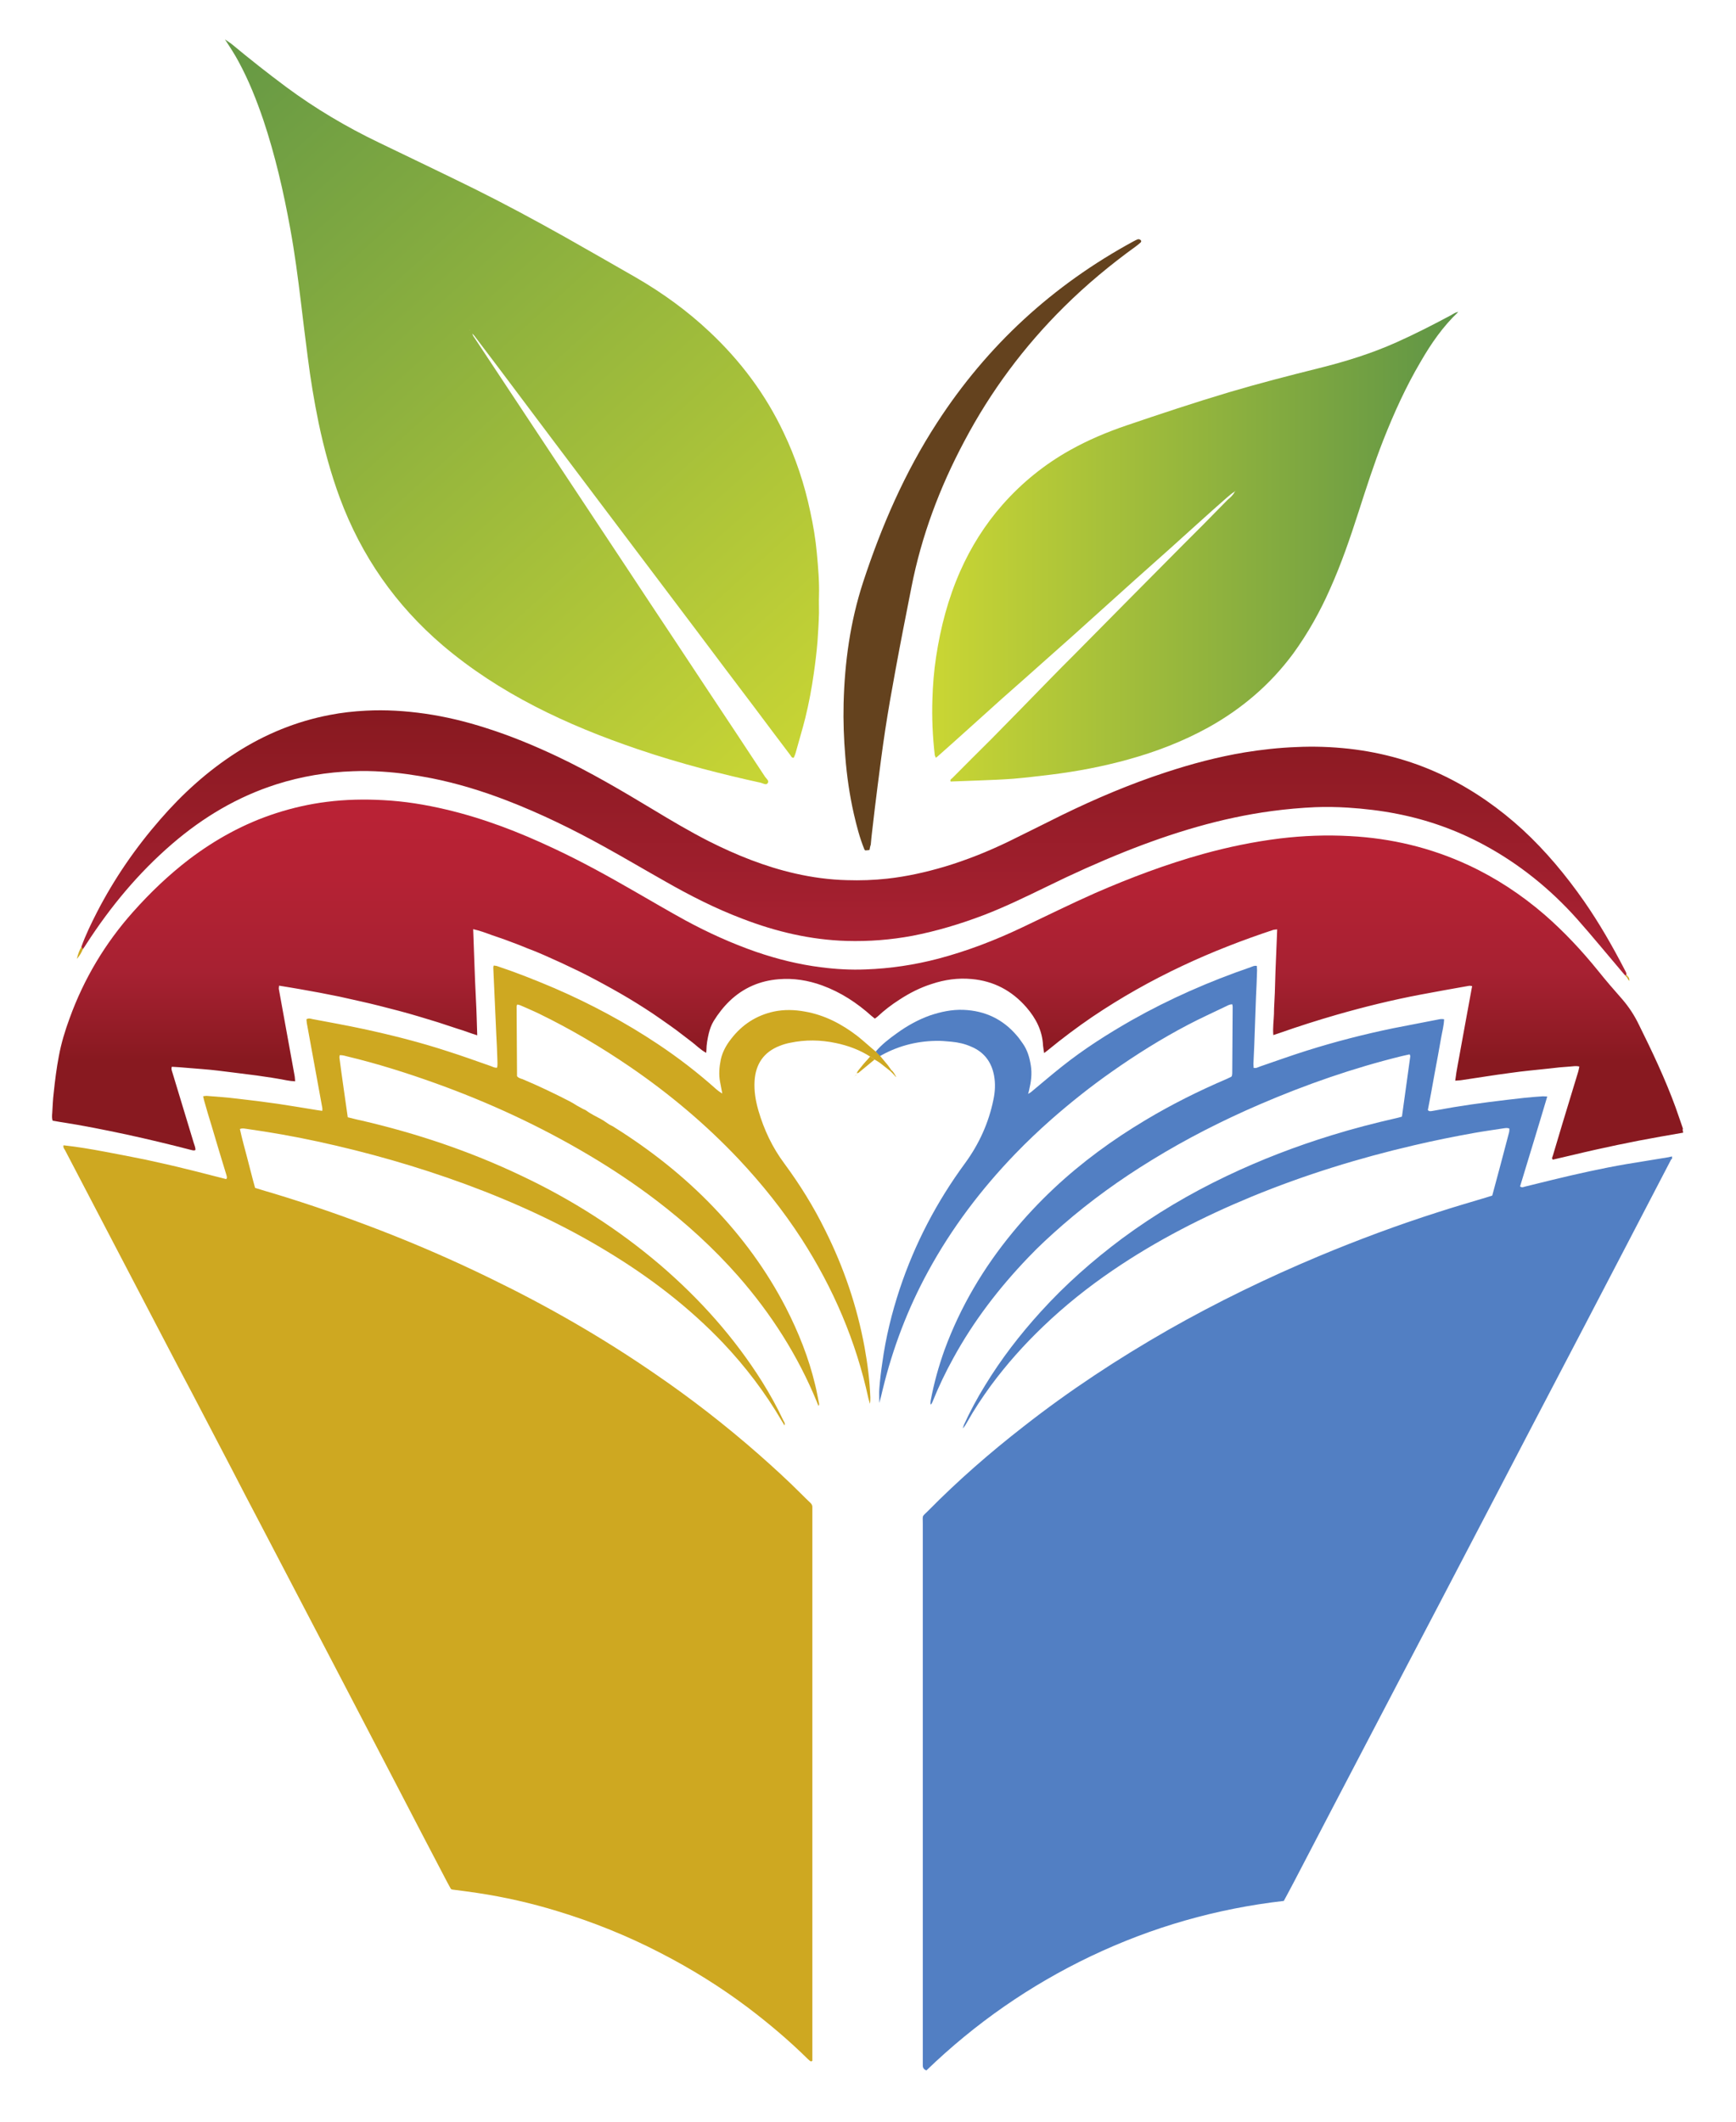 <?xml version="1.0" encoding="UTF-8"?>
<svg data-bbox="24.311 18.4 762.189 949.1" viewBox="0 0 811.2 991.7" xmlns="http://www.w3.org/2000/svg" data-type="ugc">
    <g>
        <switch>
            <g>
                <linearGradient y2="541.932" x2="405.184" y1="373.192" x1="405.184" gradientUnits="userSpaceOnUse" id="3dfc39d7-b54d-4b5d-b4b7-ff03590cdb1a">
                    <stop offset="0" stop-color="#ba2235"/>
                    <stop offset=".221" stop-color="#b52234"/>
                    <stop offset=".478" stop-color="#a72132"/>
                    <stop offset=".726" stop-color="#881920"/>
                </linearGradient>
                <path d="M786.5 529.3c-7 1.2-13.8 2.4-20.6 3.7-6.7 1.3-13.4 2.7-20.1 4.2-6.8 1.5-13.5 3.2-20.2 4.7-.6-.6-.2-1.2 0-1.8 3-10.1 6-20.1 9.1-30.2.9-3.1 1.9-6.1 2.8-9.2.2-.7.3-1.4.5-2.3-1.5-.4-3-.1-4.4 0-3.2.2-6.4.5-9.5.9-6.2.7-12.4 1.2-18.5 2.1-7.7 1-15.4 2.3-23 3.4-.8.1-1.6.1-2.6.2.6-5.1 1.7-9.9 2.5-14.7.9-4.9 1.8-9.9 2.7-14.8.9-4.8 1.8-9.7 2.7-14.7-.6-.1-1.1-.2-1.6-.1-7.5 1.3-15.1 2.7-22.6 4.1-13.2 2.5-26.2 5.7-39.1 9.4-9 2.6-17.8 5.4-26.6 8.5-.9.3-1.9.6-3 1-.3-3.5.2-6.7.3-9.9 0-3.3.3-6.6.4-9.8l.3-9.9c.1-3.3.3-6.6.4-9.8.1-3.3.3-6.5.4-10-.7.1-1.2.1-1.7.2-14.5 4.8-28.7 10.3-42.5 16.8-14.7 6.9-28.7 14.8-42.2 23.9-7.2 4.9-14.1 10.1-20.8 15.6-.5.4-1 .8-1.7 1.3-.2-1.4-.4-2.4-.5-3.4-.3-7-3.3-12.8-7.8-18-6.8-7.8-15.3-12.3-25.6-13.2-6.4-.6-12.6.3-18.6 2.3-5.4 1.7-10.5 4.3-15.2 7.4-3.6 2.3-7 4.9-10.2 7.9-.3.3-.7.5-1.2.9l-1.5-1.2c-6.9-6.2-14.4-11.1-23.1-14.3-6.6-2.4-13.4-3.5-20.4-2.9-8.7.7-16.4 4-22.8 10.1-2.9 2.8-5.4 6-7.5 9.4-1.1 1.8-1.8 3.8-2.3 5.8-.6 2.6-1.1 5.2-1.1 7.8 0 .3-.1.7-.1 1.3-2.8-1.5-4.7-3.6-7-5.3-2.4-1.8-4.8-3.7-7.2-5.5-2.4-1.7-4.7-3.4-7.2-5.1-2.4-1.7-4.8-3.3-7.3-4.9-2.5-1.6-4.9-3.1-7.4-4.6-2.6-1.5-5.2-3.1-7.8-4.5-2.5-1.4-5.1-2.8-7.7-4.2-2.6-1.4-5.2-2.7-7.8-4-2.7-1.3-5.4-2.6-8.2-3.9-2.7-1.2-5.3-2.4-8-3.6-2.7-1.2-5.4-2.3-8.1-3.3-2.7-1.1-5.4-2.2-8.2-3.2-2.8-1.1-5.7-2-8.5-3-2.7-1-5.4-2-8.5-2.7.2 5.7.4 11.1.6 16.6.2 5.5.4 10.9.7 16.4.3 5.4.4 10.9.6 16.6-3.3-1-6.2-2.2-9.3-3.1-3-1-6.1-2-9.1-3-3-.9-5.9-1.8-8.9-2.7-3.1-.9-6.1-1.8-9.2-2.6l-9.3-2.4c-3.1-.8-6.2-1.5-9.3-2.2-3.1-.7-6.2-1.4-9.4-2.1-3-.6-6.1-1.2-9.1-1.8-3.1-.6-6.3-1.1-9.4-1.7-3.1-.5-6.3-1.1-9.6-1.6 0 .6-.2 1.1-.1 1.6 2.4 13.4 4.9 26.8 7.3 40.2.2.9.2 1.8.3 2.9-2.7-.1-5-.7-7.4-1.1-2.3-.4-4.7-.8-7-1.1-2.4-.4-4.9-.7-7.3-1-2.4-.3-4.7-.6-7.1-.9-2.4-.3-4.9-.6-7.3-.9-2.4-.3-4.7-.5-7.1-.7-2.5-.2-4.9-.4-7.4-.6-2.4-.2-4.7-.4-7-.5-.4 1 0 1.8.2 2.5 3.3 11 6.7 22 10 33 .3 1.1.9 2.2.8 3.4-.7.4-1.4.1-1.9 0-10-2.6-20-5-30.1-7.2-10.3-2.2-20.7-4.3-31.2-5.9-1.2-.2-2.3-.4-3.5-.6-.4-1.2-.3-2.4-.2-3.5.2-3.2.3-6.4.7-9.6.6-5.7 1.3-11.4 2.4-17.1 1.1-6 2.9-11.9 5-17.6 6.7-18.5 16.6-35.1 29.7-49.8 8-9 16.6-17.2 26.1-24.5 12.4-9.4 25.8-16.8 40.7-21.6 7.7-2.5 15.7-4.3 23.7-5.3 8.7-1.1 17.5-1.3 26.3-.8 10 .5 19.8 2.1 29.5 4.4 17.4 4.1 34 10.5 50.1 18.1 13.1 6.1 25.7 13.1 38.2 20.3 7.8 4.5 15.5 9 23.3 13.3 10.7 5.8 21.7 10.8 33.2 14.8 9.9 3.4 20 5.9 30.3 7.2 7 .9 14 1.3 21 1 11.4-.4 22.7-2.1 33.8-5 13.6-3.6 26.6-8.6 39.2-14.6 11.4-5.4 22.7-11 34.2-16.1 16.3-7.1 33-13.4 50.2-18.2 11.9-3.3 24-5.8 36.2-7.3 10.8-1.3 21.7-1.7 32.5-1.1 19.3 1 37.9 5.4 55.5 13.6 12.9 6 24.7 13.8 35.5 23.1 9.2 8 17.5 16.9 25.1 26.3 3.6 4.5 7.4 8.9 11.2 13.2 3.2 3.7 5.8 7.7 7.9 12.1 6.2 12.5 12.2 25.2 17 38.3 1.2 3.3 2.3 6.7 3.5 10.1-.2.3-.1 1 .1 1.9z" fill="url(#3dfc39d7-b54d-4b5d-b4b7-ff03590cdb1a)"/>
                <linearGradient y2="355.509" x2="383.345" y1="10.661" x1="72.188" gradientUnits="userSpaceOnUse" id="5b1d6397-468f-47f6-b275-6dc357a6a323">
                    <stop offset="0" stop-color="#5e9446"/>
                    <stop offset="1" stop-color="#cad634"/>
                </linearGradient>
                <path d="M105.1 18.4c1.1.8 2.3 1.5 3.3 2.3 8.3 6.9 16.8 13.6 25.4 20 13.5 10 28 18.6 43.2 25.9 14.9 7.2 29.8 14.3 44.6 21.6 14.3 7.1 28.4 14.7 42.3 22.5 11.1 6.3 22.2 12.6 33.3 19 12.4 7.2 23.9 15.5 34.3 25.3 14.5 13.6 26.2 29.2 34.7 47.2 5.6 11.7 9.7 24 12.4 36.8 1.4 6.4 2.5 12.9 3.1 19.5.6 6.6 1.2 13.3 1 19.9-.1 2.6 0 5.3 0 8-.1 4.5-.4 8.9-.7 13.4-.4 4.9-1 9.8-1.7 14.7-1 7.1-2.3 14.1-4 21-1.4 5.6-3.1 11.1-4.6 16.6-.2.7-.5 1.3-.8 2-.9.1-1.2-.6-1.5-1.1-5.7-7.5-11.3-15-17-22.6-9.1-12-18.2-24.1-27.2-36.1-15-19.8-29.9-39.7-44.9-59.5-15.4-20.4-30.8-40.9-46.1-61.3-4.1-5.5-8.3-10.9-12.4-16.4-.3-.4-.7-.8-1.1-1.2.2.9.8 1.7 1.3 2.4 7.1 10.7 14.2 21.5 21.3 32.2 17 25.7 34 51.3 51 77 6.6 10 13.2 20 19.8 29.9 5.6 8.5 11.2 16.9 16.8 25.4 8.9 13.4 17.8 26.8 26.6 40.2.6.9 2.1 1.9 1.2 3-.7 1-2.1.1-3.1-.2-9.2-2-18.3-4.2-27.4-6.6-10.1-2.7-20.2-5.7-30.2-9.1-16.5-5.6-32.7-12.1-48.2-20.1-15.3-7.9-29.7-17.2-42.9-28.4-22-18.8-38-41.7-48.1-68.9-4.2-11.4-7.4-23.1-9.9-35-2.1-10.2-3.8-20.5-5.1-30.8-1.1-8.6-2.2-17.2-3.2-25.8-1.4-11.5-2.9-23-5-34.4-3.1-17.1-7-34-12.5-50.5-3.2-9.4-6.8-18.5-11.5-27.2-1.9-3.6-4.2-7.1-6.5-10.6zm114.6 136c0 .1.1.2 0 0 .1.2 0 .1 0 0s0-.1-.1-.2c0 0-.1 0-.1-.1 0 .1.1.2.2.3zm-1.1-1.6.1.1-.1-.1c-.2-.2-.4-.4-.6-.5-.1-.1-.1-.2-.2-.3.1.1.1.2.2.3.2.1.4.3.6.5z" fill="url(#5b1d6397-468f-47f6-b275-6dc357a6a323)"/>
                <linearGradient y2="255.328" x2="681.502" y1="255.328" x1="435.674" gradientUnits="userSpaceOnUse" id="66ea234a-6576-4cd6-9ec9-2adc1f24d809">
                    <stop offset="0" stop-color="#cad634"/>
                    <stop offset="1" stop-color="#5e9446"/>
                </linearGradient>
                <path d="M573.1 232.7c-8.8 7.7-17.4 15.6-26.1 23.4-11.3 10-22.5 20.1-33.7 30.2-8.2 7.4-16.4 14.8-24.7 22.1-6.7 6-13.5 12-20.3 18-5.7 5.1-11.4 10.3-17.1 15.4-4.3 3.9-8.7 7.8-13.1 11.7-.2.2-.4.3-.8.6-.2-.5-.4-.8-.5-1.2-1-8.7-1.4-17.5-1.1-26.2.2-6.6.7-13.1 1.7-19.6 2.1-13.9 5.6-27.3 11.3-40.2 5-11.3 11.6-21.8 19.8-31.1 9.1-10.3 19.6-18.8 31.6-25.5 8.4-4.7 17.2-8.4 26.3-11.5 15.9-5.4 31.8-10.7 47.9-15.5 13.8-4.1 27.8-7.7 41.8-11.2 12.5-3.1 24.8-6.9 36.6-12.2 8.7-3.9 17.1-8.2 25.5-12.7 1-.6 2-1.3 3.2-1.4-7.2 6.8-12.7 14.8-17.6 23.3-6.9 11.7-12.5 24.1-17.5 36.8-4.3 11-7.9 22.2-11.5 33.4-3.9 12.1-8 24.1-13.2 35.7-4.7 10.7-10.4 20.9-17.3 30.4-10.7 14.5-24.1 25.9-39.8 34.6-11.8 6.5-24.3 11.3-37.3 14.9-11.9 3.3-24 5.6-36.2 7.1-5.8.7-11.6 1.4-17.4 1.9-5.3.4-10.6.6-15.8.8-4.6.2-9.1.3-13.6.5-.4-.9.4-1.2.8-1.6 6.1-6.2 12.3-12.3 18.4-18.4 9.2-9.3 18.3-18.7 27.4-28 3.6-3.7 7.2-7.3 10.8-10.9 17.1-17.3 34.2-34.6 51.3-51.8l9.3-9.3c3.8-3.9 7.7-7.8 11.5-11.7 1.2-1 2.5-2.1 3.2-3.6.2-.2.4-.4.5-.6l.1-.1-.1.1c-.2.2-.4.4-.6.5-1.3.8-2.5 1.9-3.7 2.9zm5.5-4.8v.2-.2z" fill="url(#66ea234a-6576-4cd6-9ec9-2adc1f24d809)"/>
                <linearGradient y2="331.822" x2="399.002" y1="455.915" x1="399.002" gradientUnits="userSpaceOnUse" id="39b9ce8f-d469-4fb5-bcba-fb07b9cecedf">
                    <stop offset="0" stop-color="#ad2235"/>
                    <stop offset="1" stop-color="#881920"/>
                </linearGradient>
                <path d="M759.5 455.9c-.7-.7-1.3-1.5-2-2.3-6.9-8.1-13.6-16.3-20.6-24.2-12.5-14-27-25.7-43.5-34.6-12.8-6.9-26.3-11.7-40.6-14.5-7.6-1.5-15.3-2.4-23.1-2.9-5-.3-10-.4-15.1-.2-6.7.3-13.5.9-20.2 1.8-23.9 3.2-46.7 10.2-69 19.1-12.2 4.9-24.2 10.3-36 16.1-9.9 4.8-19.7 9.6-29.9 13.5-10.8 4.1-21.8 7.4-33.1 9.6-10.2 1.9-20.4 2.7-30.8 2.4-16.8-.5-32.9-4.3-48.5-10.3-12.7-4.8-24.7-10.9-36.4-17.6-9.4-5.3-18.7-10.8-28.1-16-14.8-8.2-29.9-15.6-45.7-21.7-11.4-4.4-23.1-8-35.1-10.4-7.6-1.5-15.3-2.6-23.1-3.1-4.6-.3-9.1-.4-13.7-.2-12.2.4-24.1 2.4-35.8 6.1-18.2 5.8-34.3 15.4-48.7 27.8-15.8 13.6-28.9 29.4-40.2 46.9-.5.8-1.1 1.7-1.7 2.5l-.6-1.2c2-5.6 4.6-10.9 7.3-16.2 8.1-15.7 18-30.1 29.6-43.4 10.4-12 22.1-22.6 35.5-31.2 13.4-8.6 28-14.6 43.7-17.6 5.6-1.1 11.2-1.7 16.9-2 9.2-.5 18.4.1 27.6 1.4 9.7 1.4 19.2 3.7 28.5 6.7 11.4 3.6 22.5 8.2 33.3 13.3 15.4 7.3 30 15.9 44.6 24.7 8.6 5.2 17.2 10.3 26.2 14.9 12.9 6.5 26.3 11.9 40.4 15.1 7.9 1.8 16 2.9 24.1 3.1 6.3.2 12.6 0 18.9-.7 9.1-1 18-3 26.8-5.6 10.3-3.1 20.3-7.1 30-11.8 8.4-4.1 16.7-8.3 25-12.4 15.6-7.6 31.6-14.4 48.1-19.8 12.1-4 24.5-7.3 37.1-9.4 8-1.3 16.1-2.2 24.2-2.5 8.2-.4 16.4-.1 24.6.8 15.9 1.8 31.1 6.1 45.5 13.2 13.1 6.5 24.9 14.8 35.7 24.7 10.8 10 20.1 21.2 28.5 33.2 7.1 10.2 13.3 21 19 32 .4.8 1 1.6.9 2.5-.2.1-.4.3-.5.4z" fill="url(#39b9ce8f-d469-4fb5-bcba-fb07b9cecedf)"/>
                <path d="M406.3 397.2c-.8.1-1.4.2-2 .2-.2-.2-.4-.4-.4-.5-2.2-5.4-3.6-10.9-4.9-16.5-2-8.8-3.3-17.8-4-26.8-.7-8.3-1-16.6-.8-24.9.5-19.3 3.1-38.2 9.1-56.6 8.6-26.2 19.5-51.4 34.6-74.6 23.4-36.1 54.1-64.3 91.9-84.8.6-.3 1.3-.7 2-.9.3-.1.9.1 1.2.4.4.3.3.9-.1 1.2-.7.6-1.4 1.2-2.1 1.7-11.9 8.6-23.1 17.9-33.5 28.2-18.8 18.6-34.4 39.6-46.7 62.9-11.5 21.6-20 44.2-24.7 68.2-2.6 13.2-5.2 26.3-7.6 39.5-1.7 9.2-3.3 18.3-4.7 27.5-1.3 8.6-2.4 17.2-3.5 25.8-.9 6.9-1.7 13.8-2.5 20.7-.3 2.3-.5 4.5-.7 6.8-.3.8-.4 1.5-.6 2.5z" fill="#64421e"/>
                <path d="m38.1 442.4.6 1.2c-.6 1.5-1.4 2.9-2.8 4.5.6-2.4 1.2-4.1 2.2-5.7z" fill="#cea821"/>
                <path d="M760.5 456.1c.5.5 1 1.1.8 2.3-.4-.6-.7-1-.9-1.4 0-.3 0-.6.1-.9z" fill="#cea821"/>
                <path d="M760.5 456.1c0 .3-.1.6-.1.9-.3-.4-.6-.7-.9-1.1l.4-.4.6.6z" fill="#cea821"/>
                <path fill="#cea821" d="m105 18.4.1.1-.1-.1z"/>
                <path fill="#cea821" d="M681.5 145.7v-.1.1z"/>
                <path d="M409.2 491.4c2.8-3.3 6.3-6 9.8-8.5 4.8-3.5 10-6.4 15.6-8.4 5.1-1.7 10.2-2.8 15.6-2.6 10.1.4 18.5 4.4 25 12.1 1 1.1 1.8 2.4 2.7 3.6 2.2 3.1 3.2 6.6 3.8 10.4.6 3.9.1 7.6-.8 11.3-.1.5-.2 1-.5 1.9.7-.4 1-.6 1.3-.8 4.8-4 9.6-8.1 14.5-12 10.3-8.2 21.3-15.2 32.7-21.7 17.7-10 36.2-18.1 55.4-24.7.9-.3 1.8-.9 3-.6 0 .7.1 1.3.1 2-.1 4.2-.3 8.3-.5 12.5-.3 7.4-.5 14.9-.8 22.3-.1 3-.3 6-.4 9 0 .6.1 1.2.1 1.8 1.2.3 2-.3 2.9-.6 7.3-2.5 14.5-5.1 21.8-7.4 13.3-4.2 26.9-7.7 40.5-10.5 7-1.4 14.1-2.7 21.1-4.1.8-.2 1.7-.3 2.7-.1-.1 3-.9 5.8-1.4 8.7l-1.5 8.4c-.5 2.9-1.1 5.7-1.6 8.6-.5 2.8-1 5.6-1.5 8.3-.5 2.9-1.1 5.7-1.6 8.4.6.8 1.3.5 1.8.5l10.2-1.8c5.5-.9 11-1.7 16.5-2.4 5.6-.7 11.2-1.4 16.8-2 2.8-.3 5.6-.5 8.5-.7.6 0 1.2.1 2 .1-4.2 14.2-8.5 28.1-12.7 42 .8.7 1.6.3 2.3.1 4.2-1 8.4-2.1 12.6-3.1 11.5-2.8 23.1-5.4 34.7-7.4 6.5-1.1 13.1-2.1 19.6-3.2.6-.1 1.2-.3 1.8-.4v1.1c-.1.1-.3.2-.4.3-7.2 13.9-14.5 27.8-21.7 41.7-6.1 11.8-12.3 23.5-18.4 35.3-8.4 16-16.7 32-25.1 48-6.1 11.8-12.3 23.5-18.4 35.3l-24.6 47.1c-6.2 11.8-12.4 23.7-18.6 35.5-10.3 19.8-20.7 39.5-31 59.3-6.1 11.8-12.3 23.5-18.4 35.3-1.6 3-3.1 5.9-4.8 9-31.5 3.6-61.5 12.2-90.1 25.8-28.5 13.6-54.1 31.4-76.9 53.4-1.1-.4-1.7-1.1-1.7-2.3V711.8c0-4-.5-2.8 2.4-5.7 14-14.2 29-27.3 44.7-39.5 21.4-16.8 44.1-31.7 67.7-45.2 22.7-12.9 46.2-24.3 70.3-34.4 18.2-7.6 36.7-14.5 55.5-20.5 7.4-2.4 14.9-4.6 22.3-6.8 1-.3 2-.6 3.2-1 2.7-9.9 5.3-19.8 7.9-29.7.1-.5.1-1 .1-1.6-1-.5-2-.2-2.9-.1-4.5.7-8.9 1.3-13.4 2.1-9.5 1.7-18.9 3.6-28.3 5.8-25.8 6-51 13.8-75.6 23.9-22.8 9.4-44.7 20.6-65.1 34.5-11.6 7.9-22.5 16.6-32.6 26.3-8.9 8.5-17.1 17.7-24.4 27.6-4 5.5-7.8 11.2-11.1 17.1-.6 1-1.1 2-2 2.9.2-.5.3-1.1.5-1.6 2.9-6.4 6.2-12.5 9.9-18.5 7.5-12.3 16.2-23.6 25.9-34.3 11.6-12.8 24.4-24.1 38.2-34.4 15.3-11.3 31.5-20.9 48.7-29.1 15.9-7.6 32.3-13.9 49.2-19.1 10-3.1 20.1-5.7 30.2-8 .8-.2 1.7-.4 2.6-.7 1.3-9.5 2.6-18.8 3.9-28.2 0-.2-.1-.5-.3-.9-1.2.3-2.4.5-3.6.8-22.8 5.6-44.9 13.3-66.5 22.6-17.4 7.5-34.3 16.1-50.4 26-14.7 9-28.6 19-41.6 30.3-5.6 4.9-11.1 9.9-16.2 15.3-13.6 14.2-25.5 29.7-34.9 46.9-3.6 6.5-6.8 13.2-9.6 20.1-.2.5-.4 1-.7 1.4 0 .1-.2.1-.4.2 0-.6 0-1.2.1-1.8 1.5-8.1 3.7-16 6.5-23.8 7.4-20.1 18.2-38.3 31.8-54.8 6-7.3 12.4-14.1 19.2-20.5 13.1-12.3 27.5-22.8 42.9-32 12.2-7.3 24.8-13.6 37.9-19.2.6-.3 1.3-.6 1.9-.9.2-.1.3-.2.5-.4.1-.4.2-.9.2-1.4.1-10.4.1-20.7.2-31.1 0-.3-.1-.7-.2-1.1-1.1 0-2 .5-2.8.9-6 2.9-12 5.6-17.9 8.7-12.4 6.5-24.2 13.9-35.7 22-9.7 6.8-19 14.2-27.9 22-5.9 5.2-11.6 10.6-17.1 16.3-15.9 16.5-29.7 34.7-40.7 54.9-9.5 17.4-16.5 35.8-21.2 55.1-.5 2.1-1 4.3-1.6 6.4 0-2.3-.2-4.6 0-6.8.3-4 .8-8.1 1.4-12.1 1.6-11.7 4.4-23.1 8.1-34.3 7.1-21.3 17.3-40.8 30.6-58.9 6.5-8.9 11-18.8 13.2-29.6.8-3.7 1-7.5.3-11.3-1.2-6.4-4.7-11-10.7-13.5-2.9-1.3-6-2-9.2-2.3-2.5-.2-4.9-.5-7.4-.4-9.5.2-18.3 2.6-26.5 7.4-.1-.9-.8-1.6-1.5-2.4z" fill="#527fc3"/>
                <path d="M409.2 491.4c.7.7 1.4 1.5 2.2 2.2 1.2 1.4 2.3 2.8 3.5 4.2l1.5 2.1-.5.5c-1.6-1.2-3.1-2.5-4.7-3.7-.8-.6-1.6-1-2.4-1.5-.7-.5-1.4-.9-2.1-1.4-5-3.2-10.4-5.2-16.2-6.4-7.1-1.5-14.2-1.6-21.3-.1-1.6.3-3.3.8-4.8 1.4-7.5 2.9-11.3 8.5-11.8 16.4-.3 4.7.5 9.4 1.8 13.9 2.6 8.9 6.5 17.2 12.1 24.7 7.3 9.9 13.7 20.2 19.1 31.2 8.7 17.4 14.9 35.6 18.4 54.7 1.4 7.7 2.4 15.6 2.7 23.4 0 1 0 1.9-.2 3-.2-.8-.5-1.7-.7-2.5-5.8-26.8-16.4-51.5-31.2-74.5-8.6-13.3-18.5-25.7-29.4-37.3-15.3-16.2-32.3-30.5-50.7-43.1-13.6-9.3-27.8-17.7-42.6-24.9-2.9-1.4-5.8-2.6-8.7-3.9-.5-.2-1-.3-1.5-.4-.1.4-.3.6-.3.9.1 10.9.1 21.8.2 32.6.7.9 1.7 1.1 2.6 1.4 7.4 3.1 14.7 6.6 21.9 10.3 1.2.6 2.3 1.3 3.4 2 1 .6 2.1 1.1 3.1 1.7.5.2 1 .4 1.4.7 2.1 1.6 4.4 2.6 6.7 3.9 1.4.7 2.6 1.7 3.9 2.5.8.5 1.7.8 2.5 1.4 16.9 10.6 32.4 22.8 46.2 37.2 13.5 14.1 24.9 29.6 33.9 47 5.9 11.5 10.7 23.5 13.7 36.1.7 2.8 1.2 5.7 1.8 8.6.1.4.1.8-.2 1.3-.3-.6-.6-1.3-.8-1.9-8.9-21.7-21.3-41.1-36.7-58.7-11.6-13.2-24.6-25-38.5-35.6-10-7.6-20.5-14.6-31.3-21-22.9-13.6-46.9-24.7-72-33.7-13.4-4.8-27-9.1-40.8-12.4-1.2-.3-2.3-.7-3.7-.6 0 .4-.1.8-.1 1.1 1.2 9.3 2.6 18.6 3.9 27.9 2.2.5 4.2 1.1 6.3 1.5 25.9 6 50.9 14.4 74.8 25.8 23.5 11.1 45.2 24.9 65 41.8 18.5 15.9 34.6 33.9 47.6 54.6 3.6 5.8 6.9 11.7 9.8 17.9.3.7 1 1.3.6 2.4-.5-.8-.9-1.5-1.3-2.1-7.7-13.2-16.9-25.3-27.4-36.4-16-16.8-34.2-30.7-54-42.7-21-12.8-43.3-23-66.3-31.5-22.6-8.3-45.7-14.9-69.3-20-11-2.4-22-4.3-33.2-5.9-.9-.1-1.9-.4-3 .1 1 4.6 2.3 9.2 3.5 13.8 1.2 4.5 2.3 9.1 3.6 13.7 3 .9 6.1 1.9 9.3 2.8 16.5 5 32.8 10.7 48.9 16.9 17.6 6.8 34.8 14.3 51.8 22.6 26.6 12.9 52.2 27.6 76.6 44.4 17 11.6 33.2 24.2 48.6 37.7 6.8 6 13.4 12 19.8 18.4 1.4 1.4 2.9 2.9 4.4 4.3.7.6 1.1 1.4 1 2.3V963c-.6.5-.9.2-1.3-.1-.3-.2-.5-.5-.8-.7-8.8-8.7-18.3-16.7-28.2-24.2-12.8-9.6-26.3-18-40.5-25.3-15.6-8.1-31.8-14.6-48.6-19.7-12.1-3.7-24.4-6.5-37-8.4-3.9-.6-7.9-1.1-11.8-1.6-.2 0-.3-.1-.7-.3-.5-.9-1.1-2-1.7-3.1-7.8-14.9-15.6-29.8-23.3-44.7-8.3-15.9-16.6-31.8-24.9-47.8-8.3-15.8-16.5-31.7-24.8-47.5-5-9.6-10.1-19.3-15.1-28.9-4.2-8-8.4-16-12.5-24-6.3-12-12.5-24-18.8-36-7.3-13.7-14.4-27.5-21.6-41.2-12.5-24-25.1-48-37.6-72-.4-.7-1-1.3-.7-2.3 6.5.7 12.9 1.8 19.3 3 6.3 1.2 12.7 2.4 19 3.7 6.4 1.4 12.8 2.8 19.1 4.4 6.3 1.5 12.5 3.2 18.6 4.7.6-.7.2-1.3.1-1.9-2.3-7.5-4.6-15.1-6.8-22.6-1.3-4.1-2.5-8.3-3.7-12.5-.1-.5-.2-1-.4-1.7.6-.1 1.1-.2 1.6-.2 4.8.4 9.5.7 14.3 1.3 6.3.7 12.6 1.5 18.9 2.4 6 .9 12 1.9 18.1 2.9.9.1 1.7.3 2.8.4 0-.6.1-1 0-1.4-2.4-13-4.7-25.9-7.1-38.9-.2-.8-.2-1.7-.3-2.5 1-.6 1.9-.3 2.7-.1 7.9 1.5 15.8 2.9 23.7 4.6 13.5 2.9 26.9 6.3 40 10.6 6.6 2.1 13.2 4.5 19.8 6.8.9.3 1.7.9 2.9.7.3-1.4.1-2.8.1-4.2-.1-3.8-.3-7.6-.5-11.4l-.9-20.1c-.2-3.7-.3-7.4-.5-11.1 0-.2.1-.5.2-.9.6.1 1.2.1 1.7.3 9 3 17.8 6.5 26.5 10.2 16.9 7.3 33.2 16 48.5 26.2 9.6 6.4 18.7 13.4 27.3 21.1.7.6 1.5 1.2 2.3 1.7.2.1.3.2.5.3 0-.2-.1-.4-.1-.6-.3-1.6-.6-3.1-.9-4.7-.7-3.5-.4-7 .3-10.5.8-3.7 2.6-6.9 4.9-9.8 5.1-6.6 11.7-10.9 19.9-12.7 4.8-1 9.6-.9 14.5 0 9.2 1.6 17.2 5.8 24.5 11.4 2.9 2.3 5.7 4.9 8.6 7.3z" fill="#cea821"/>
                <path d="M406.6 493.7c.7.5 1.4.9 2.1 1.4-2.5 2.1-5 4.1-7.5 6.2-.2.1-.4.1-.9.3.5-1.3 1.3-2 2-2.9.6-.8 1.3-1.6 2-2.4.8-.9 1.6-1.7 2.3-2.6z" fill="#cea821"/>
                <path d="M416.3 499.9c1.2.8 1.8 2.2 2.5 3.4-.2-.1-.4-.2-.5-.4-.8-.9-1.6-1.8-2.5-2.6.2-.1.3-.3.5-.4z" fill="#cea821"/>
                <path d="M399.8 502.6c0-.1.1-.3.1-.4.4.3-.1.3-.1.4-.1 0 0 0 0 0z" fill="#cea821"/>
                <path d="m399.2 503.1.5-.5c-.1.2-.3.3-.5.5z" fill="#cea821"/>
                <path d="M399.2 503.1c-.1.1-.2.2-.2.3 0-.1 0-.1.1-.2 0 0 .1 0 .1-.1z" fill="#cea821"/>
                <path d="M218 152.2c-.1-.1-.1-.2-.2-.3.1.1.2.3.2.3 0 .1 0 0 0 0z" fill="#cea821"/>
                <path d="M218.6 152.8c-.2-.2-.4-.4-.5-.6.1.2.3.4.5.6z" fill="#cea821"/>
                <path fill="#cea821" d="m218.6 152.8.1.1-.1-.1z"/>
                <path d="M219.7 154.4c-.1-.1-.2-.2-.2-.3.1 0 .1 0 .1.1s0 .2.1.2z" fill="#cea821"/>
                <path fill="#cea821" d="M578.6 227.9v.2-.2z"/>
                <path fill="#cea821" d="M577.2 229h.1-.1z"/>
                <path d="M577.2 229c-.2.2-.4.4-.5.6.2-.2.3-.4.5-.6z" fill="#cea821"/>
            </g>
        </switch>
    </g>
</svg>
